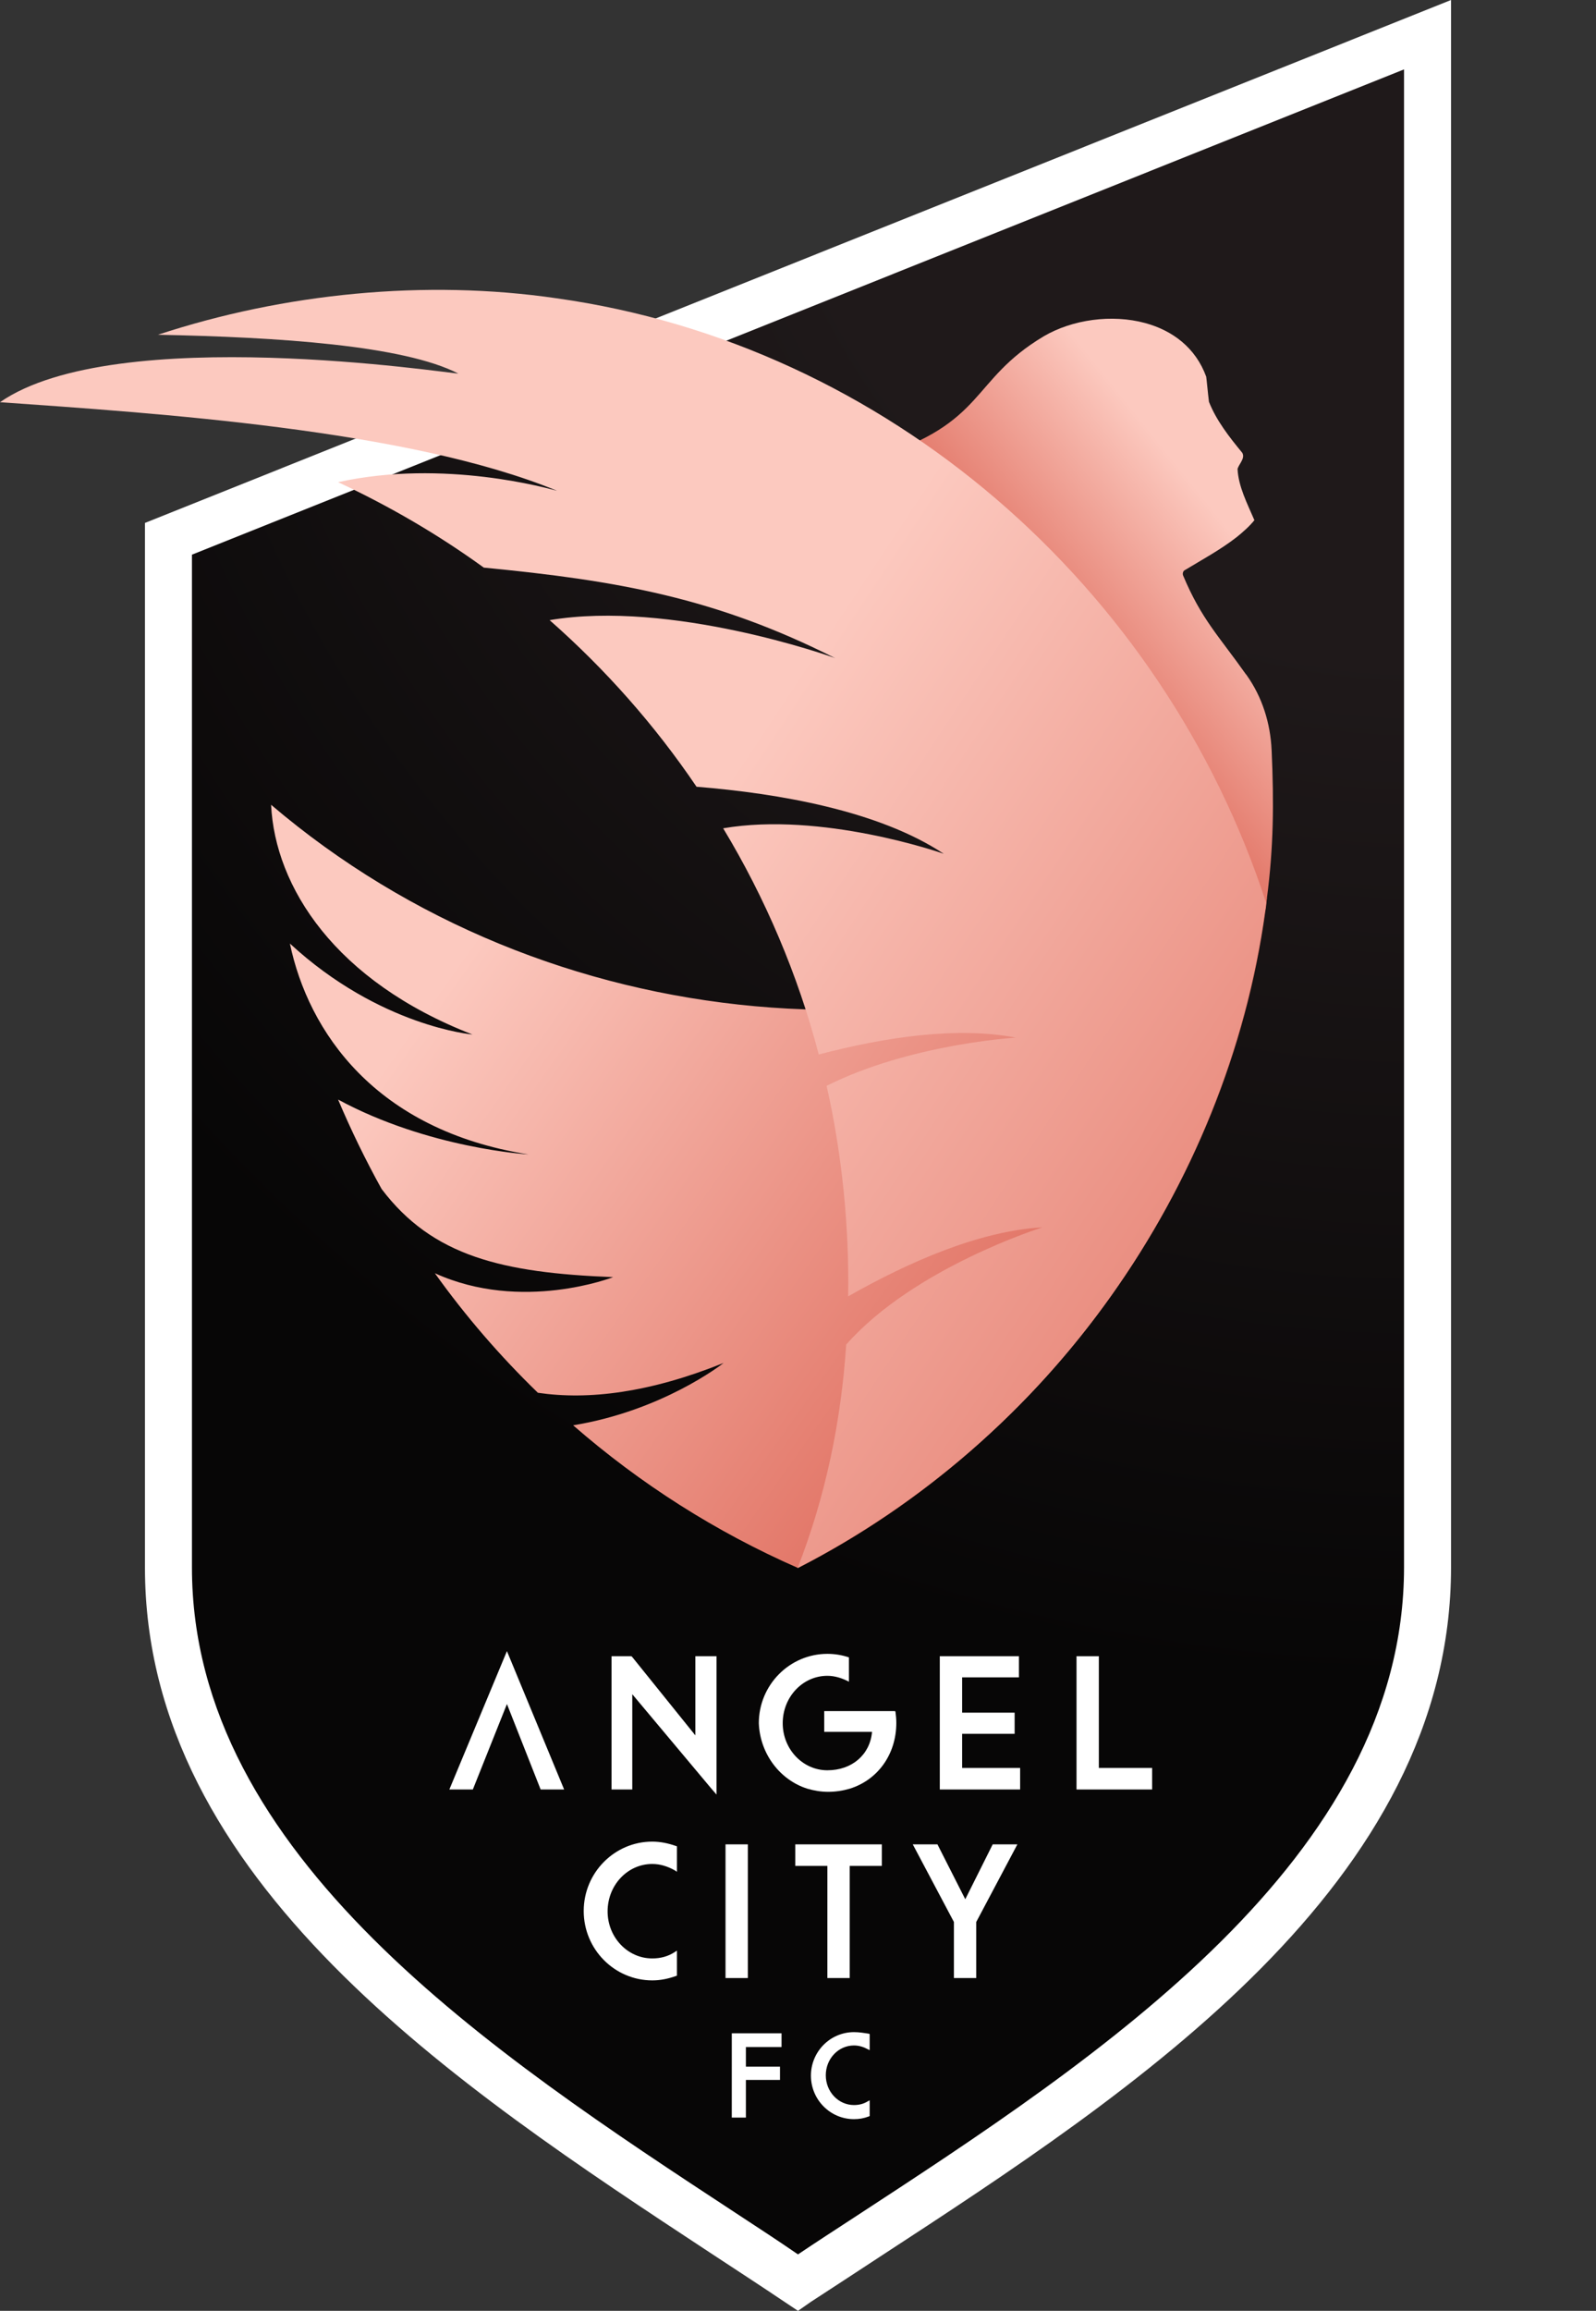 <?xml version="1.0"?>
<svg
   xmlns="http://www.w3.org/2000/svg"
   width="107.79"
   height="155.983"
   viewBox="0 0 107.79 155.983">
  <rect x="0" y="0" width="107.79" height="155.983" fill="#333333" stroke="none"/>
  <path
     d="m 11.377,105.815 c 0,22.385 25.082,36.568 42.518,48.263 17.409,-11.563 42.518,-25.825 42.518,-48.29 0,-27.095 0,-103.46 0,-103.46 L 11.377,36.356 c 0,0 0,49.375 0,69.459 z"
     fill="url(#paint0_radial)"
     id="path2"
     style="fill:url(#paint0_radial)" />
  <path
     d="m 53.895,155.983 -0.873,-0.582 c -1.614,-1.085 -3.281,-2.17 -5.053,-3.334 C 30.956,140.875 9.79,126.956 9.79,105.815 c 0,-20.057 0,-69.432 0,-69.432 V 35.298 L 98,0 v 105.788 c 0,21.38 -21.378,35.325 -38.576,46.544 -1.614,1.058 -3.148,2.064 -4.657,3.043 z M 12.964,37.441 c 0,7.303 0,50.063 0,68.374 0,19.448 20.373,32.837 36.75,43.58 1.455,0.952 2.831,1.852 4.18,2.778 1.217,-0.82 2.487,-1.64 3.784,-2.487 16.536,-10.796 37.147,-24.238 37.147,-43.898 V 4.683 Z"
     fill="#ffffff"
     id="path4" />
  <path
     d="m 85.882,50.645 c -0.079,-1.826 -0.635,-3.599 -1.693,-5.08 0,0 0,-0.026 -0.026,-0.026 -1.852,-2.619 -3.016,-3.731 -4.26,-6.694 -0.053,-0.132 0,-0.318 0.132,-0.37 1.138,-0.688 2.408,-1.376 3.493,-2.223 0.423,-0.344 0.847,-0.714 1.191,-1.138 -0.476,-1.111 -1.085,-2.276 -1.138,-3.466 0.106,-0.344 0.529,-0.714 0.318,-1.085 -0.873,-1.058 -1.746,-2.17 -2.249,-3.44 -0.079,-0.635 -0.159,-1.535 -0.185,-1.694 -0.714,-1.958 -2.275,-3.122 -4.128,-3.625 -2.249,-0.609 -4.921,-0.238 -6.853,0.9 -5,2.99 -3.836,5.821 -11.324,8.176 11.853,7.33 21.113,18.813 25.638,32.387 0.291,-0.926 0.556,-1.852 0.767,-2.646 0.45,-3.466 0.476,-6.377 0.318,-9.976 z"
     fill="url(#paint1_linear)"
     id="path6"
     style="fill:url(#paint1_linear)" />
  <path
     d="m 85.565,60.62 c -0.026,0.291 -0.053,0.582 -0.106,0.873 -2.566,18.76 -14.711,35.748 -31.564,44.347 -5.556,-2.434 -10.662,-5.689 -15.187,-9.631 6.006,-0.979 10.028,-4.101 10.16,-4.207 -5,2.011 -9.128,2.514 -12.541,2.011 -2.566,-2.487 -4.895,-5.186 -6.958,-8.07 5.874,2.672 12.038,0.265 12.038,0.265 -7.461,-0.291 -12.197,-1.402 -15.637,-5.954 -1.085,-1.958 -2.064,-3.969 -2.937,-6.033 6.112,3.308 12.858,3.704 12.858,3.704 C 25.32,76.285 20.823,69.617 19.579,63.69 c 6.085,5.61 12.329,6.139 12.329,6.139 -9.287,-3.599 -13.335,-9.976 -13.599,-15.506 0,0 0,0.026 0,0 18.706,15.929 46.01,18.231 67.256,6.298 z"
     fill="url(#paint2_linear)"
     id="path8"
     style="fill:url(#paint2_linear)" />
  <path
     d="m 85.512,60.938 c -0.053,0.37 0,0.212 -0.079,0.582 -1.879,13.415 -8.572,26.037 -18.52,35.192 -3.889,3.599 -8.361,6.721 -13.044,9.129 1.879,-4.816 2.937,-9.87 3.281,-15.082 4.604,-5.213 13.255,-7.912 13.255,-7.912 -4.233,0.238 -8.969,2.302 -13.123,4.657 0.079,-4.736 -0.423,-9.658 -1.455,-14.209 5.636,-2.831 12.779,-3.255 12.779,-3.255 C 64.61,69.273 59.742,70.014 55.297,71.178 53.895,65.807 51.672,60.594 48.841,55.911 55.482,54.773 63.525,57.551 63.737,57.631 59.345,54.72 52.598,53.556 47.042,53.106 c -2.831,-4.181 -6.165,-7.938 -9.922,-11.246 8.175,-1.376 18.97,2.434 19.288,2.567 -8.07,-4.075 -14.684,-5.239 -23.733,-6.112 -3.069,-2.223 -6.376,-4.154 -9.842,-5.768 7.17,-1.588 14.287,0.45 14.79,0.582 C 27.543,28.974 10.424,27.889 0,27.148 7.832,21.724 30.4,25.217 30.956,25.217 27.252,23.312 18.812,22.756 10.662,22.597 19.182,19.792 28.733,18.84 37.597,20.136 59.848,23.259 78.527,39.532 85.512,60.938 Z"
     fill="url(#paint3_linear)"
     id="path10"
     style="fill:url(#paint3_linear)" />
  <path
     d="m 31.935,120.791 h -1.587 l 3.889,-9.34 3.863,9.34 h -1.587 l -2.275,-5.768 z"
     fill="#ffffff"
     id="path12" />
  <path
     d="m 42.703,114.361 5.345,6.377 0.344,0.397 v -0.397 -8.943 h -1.429 v 5.345 l -4.286,-5.319 -0.053,-0.026 h -1.323 v 8.996 h 1.402 z"
     fill="#ffffff"
     id="path14" />
  <path
     d="m 54.53,120.738 c 0.45,0.133 0.926,0.212 1.402,0.212 0.503,0 1.005,-0.079 1.455,-0.212 1.879,-0.582 3.148,-2.302 3.148,-4.445 0,-0.265 -0.026,-0.503 -0.053,-0.714 l -0.026,-0.08 h -4.789 v 1.403 h 3.228 c -0.132,1.534 -1.349,2.593 -3.016,2.593 -1.667,0 -3.016,-1.429 -3.016,-3.176 0,-1.772 1.349,-3.201 3.016,-3.201 0.503,0 1.005,0.159 1.455,0.397 v -1.641 c -0.476,-0.159 -0.952,-0.238 -1.455,-0.238 -2.54,0 -4.63,2.09 -4.63,4.683 0.079,2.064 1.429,3.837 3.281,4.419 z"
     fill="#ffffff"
     id="path16" />
  <path
     d="m 68.897,120.791 v -1.455 h -3.916 v -2.302 h 3.545 v -1.429 h -3.545 v -2.381 h 3.836 v -1.429 h -5.345 v 8.996 z"
     fill="#ffffff"
     id="path18" />
  <path
     d="m 77.812,119.336 h -3.598 v -7.541 h -1.508 v 8.996 h 5.106 z"
     fill="#ffffff"
     id="path20" />
  <path
     d="m 44.053,133.677 c 0.556,0 1.058,-0.106 1.587,-0.291 l 0.079,-0.026 v -1.694 l -0.159,0.106 c -0.45,0.291 -0.953,0.423 -1.508,0.423 -1.667,0 -3.016,-1.428 -3.016,-3.175 0,-1.773 1.349,-3.201 3.016,-3.201 0.529,0 1.032,0.158 1.508,0.423 l 0.159,0.106 v -1.72 L 45.64,124.601 c -0.529,-0.185 -1.058,-0.291 -1.587,-0.291 -2.54,0 -4.63,2.091 -4.63,4.684 0,2.593 2.09,4.683 4.63,4.683 z"
     fill="#ffffff"
     id="path22" />
  <path
     d="M 50.508,124.496 H 49 v 9.023 h 1.508 z"
     fill="#ffffff"
     id="path24" />
  <path
     d="m 55.879,133.519 h 1.508 v -7.568 h 2.17 v -1.455 h -5.847 v 1.455 h 2.17 z"
     fill="#ffffff"
     id="path26" />
  <path
     d="m 67.044,124.496 -1.852,3.704 -1.879,-3.704 H 61.647 l 2.778,5.239 v 3.784 h 1.508 v -3.784 l 2.778,-5.239 z"
     fill="#ffffff"
     id="path28" />
  <path
     d="m 49.423,142.938 h 0.953 v -2.54 h 2.302 v -0.899 h -2.302 v -1.323 h 2.408 v -0.926 h -3.36 z"
     fill="#ffffff"
     id="path30" />
  <path
     d="m 57.678,137.17 c -1.614,0 -2.91,1.323 -2.91,2.937 0,1.614 1.296,2.937 2.91,2.937 0.344,0 0.661,-0.053 1.005,-0.185 l 0.053,-0.026 v -1.059 l -0.106,0.053 c -0.291,0.185 -0.609,0.265 -0.953,0.265 -1.058,0 -1.905,-0.9 -1.905,-2.011 0,-1.112 0.847,-2.011 1.905,-2.011 0.344,0 0.661,0.106 0.953,0.264 l 0.106,0.053 v -1.085 l -0.053,-0.026 c -0.344,-0.053 -0.661,-0.106 -1.005,-0.106 z"
     fill="#ffffff"
     id="path32" />
  <defs
     id="defs59">
    <radialGradient
       id="paint0_radial"
       cx="0"
       cy="0"
       r="1"
       gradientUnits="userSpaceOnUse"
       gradientTransform="matrix(112.399,0,0,112.409,95.701,1.274)">
      <stop
         offset="0.383"
         stop-color="#1F191A"
         id="stop36" />
      <stop
         offset="1"
         stop-color="#070606"
         id="stop38" />
    </radialGradient>
    <linearGradient
       id="paint1_linear"
       x1="68.591"
       y1="49.798"
       x2="93.381"
       y2="29.967"
       gradientUnits="userSpaceOnUse">
      <stop
         offset="0.168"
         stop-color="#E17263"
         id="stop41" />
      <stop
         offset="0.631"
         stop-color="#FCC9BF"
         id="stop43" />
    </linearGradient>
    <linearGradient
       id="paint2_linear"
       x1="75.802"
       y1="88.293"
       x2="34.886"
       y2="59.309"
       gradientUnits="userSpaceOnUse">
      <stop
         offset="0.092"
         stop-color="#E17263"
         id="stop46" />
      <stop
         offset="1"
         stop-color="#FCC9BF"
         id="stop48" />
    </linearGradient>
    <linearGradient
       id="paint3_linear"
       x1="96.213"
       y1="93.147"
       x2="44.828"
       y2="59.044"
       gradientUnits="userSpaceOnUse">
      <stop
         offset="0"
         stop-color="#E17263"
         id="stop51" />
      <stop
         offset="1"
         stop-color="#FCC9BF"
         id="stop53" />
    </linearGradient>
    <clipPath
       id="clip0">
      <rect
         width="98"
         height="155.983"
         fill="white"
         id="rect56"
         x="0"
         y="0" />
    </clipPath>
  </defs>
</svg>
